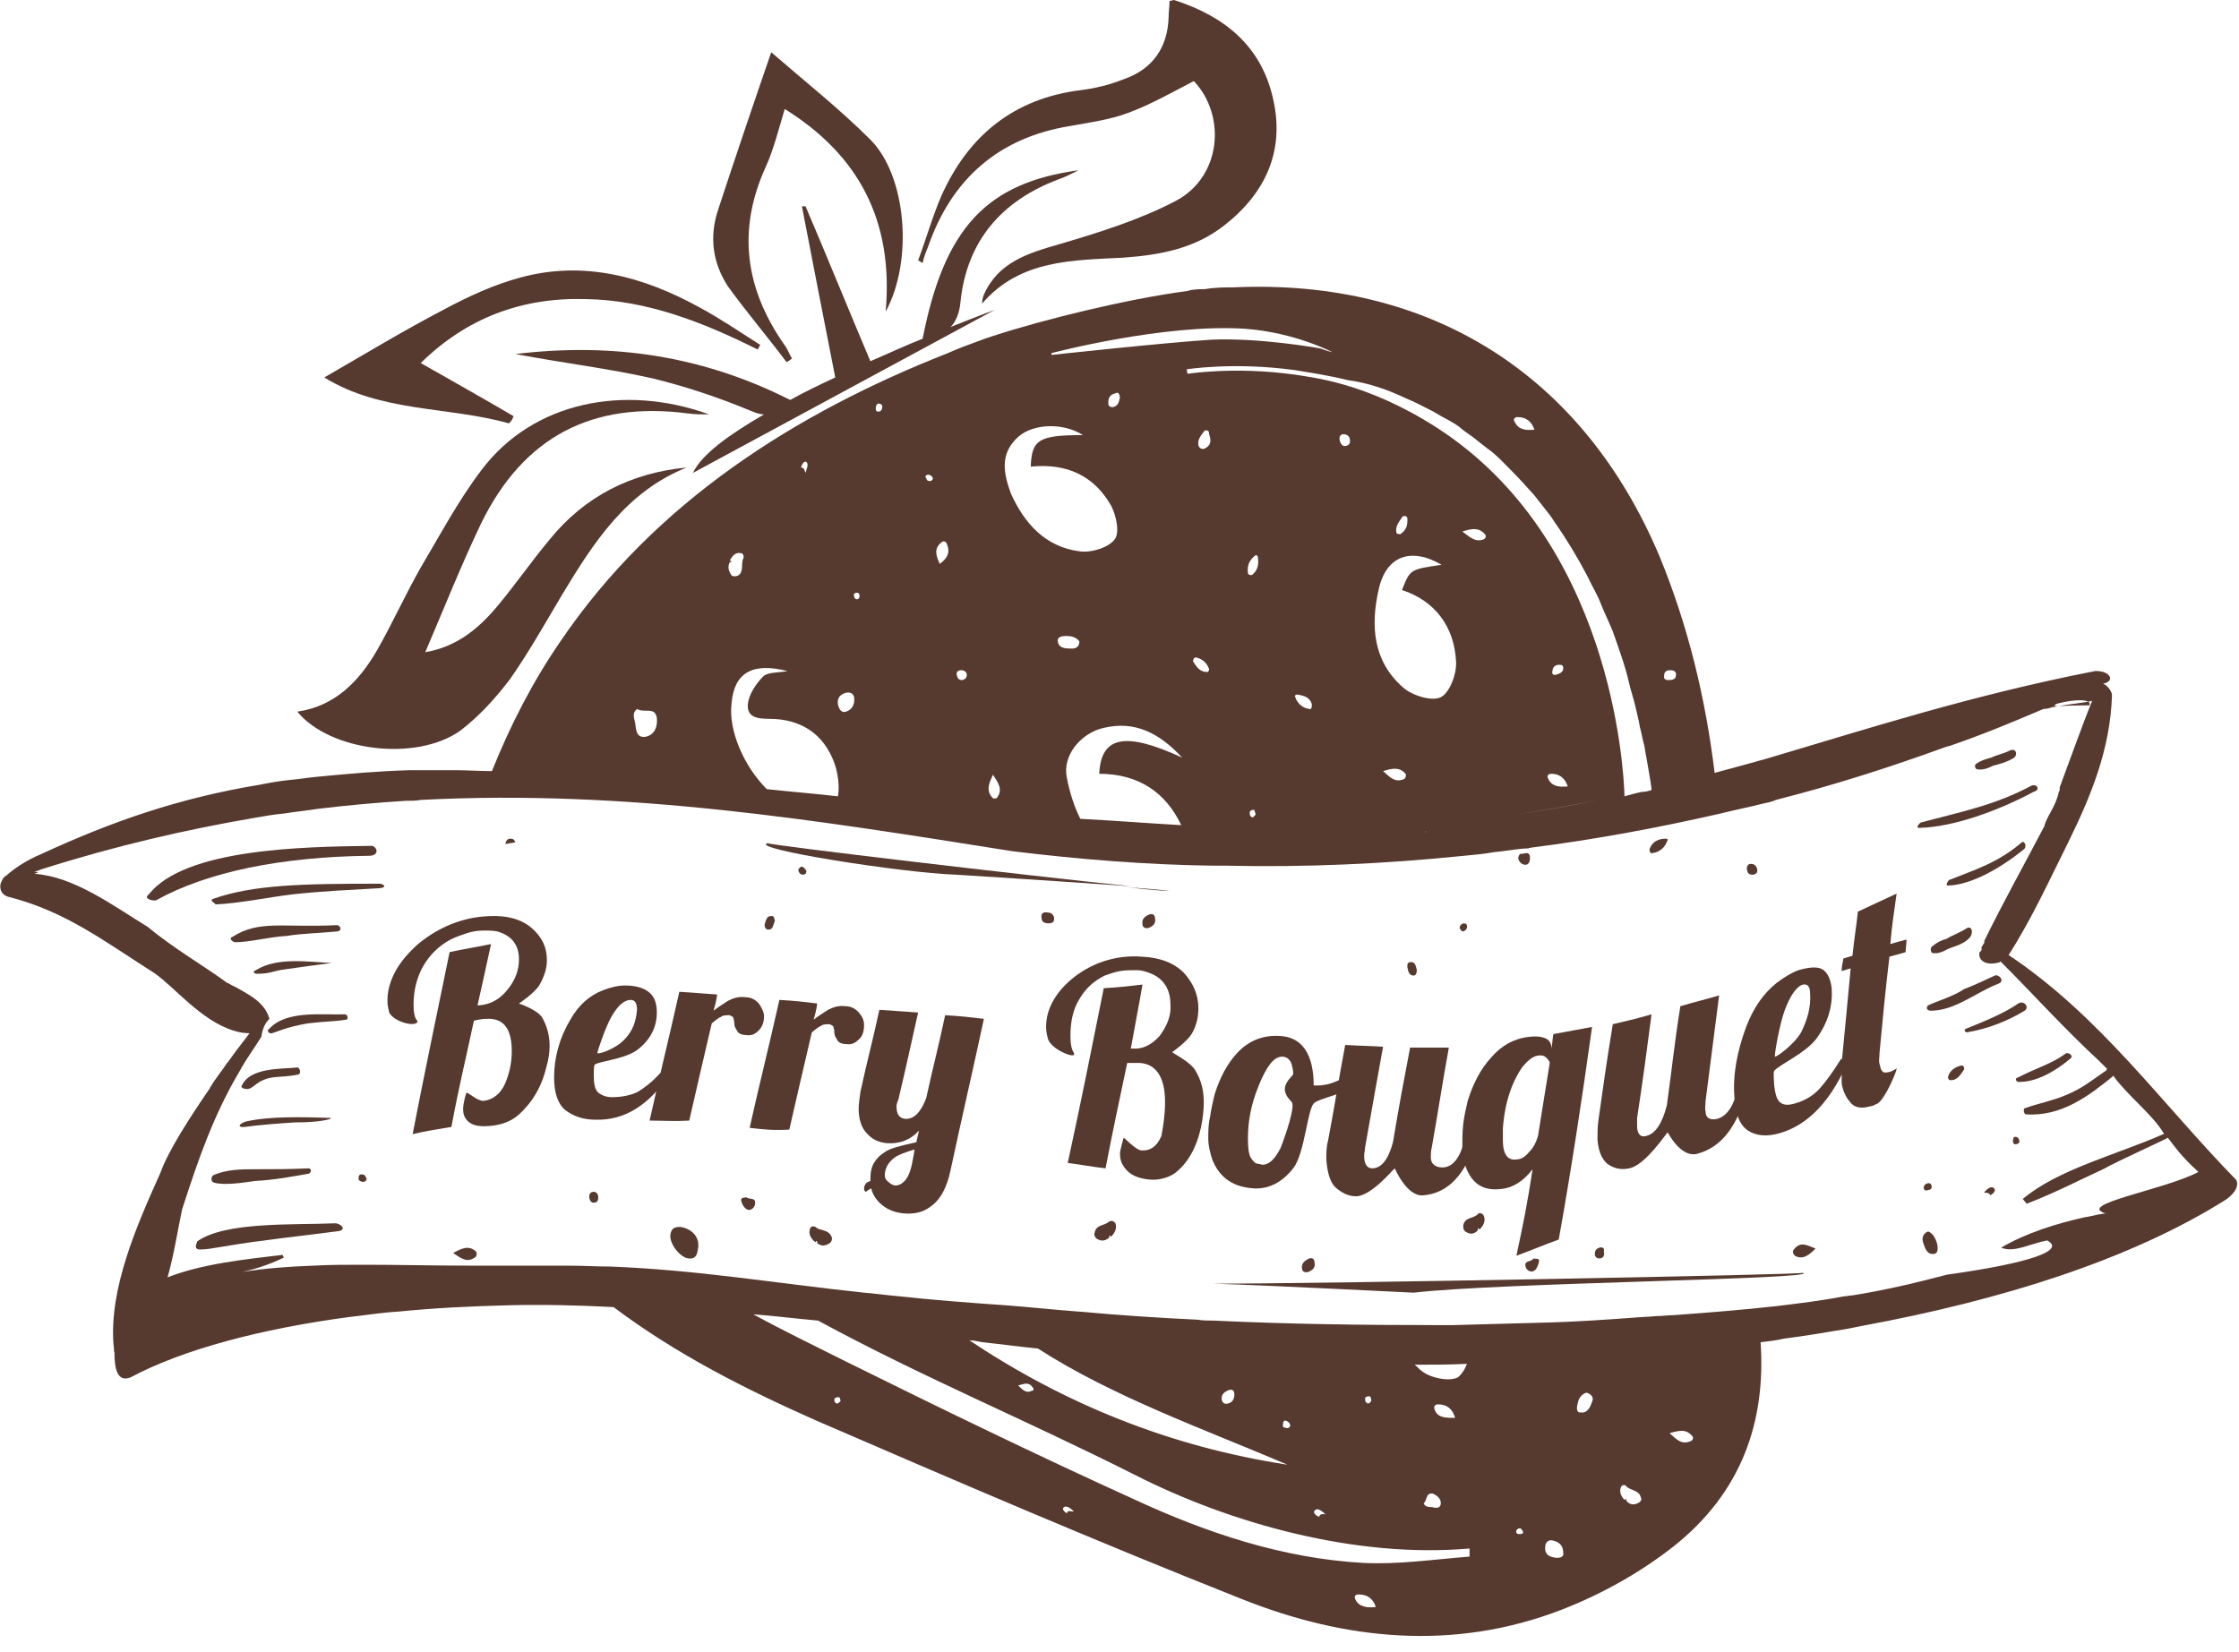 <svg width="84" height="62" viewBox="0 0 84 62" fill="none" xmlns="http://www.w3.org/2000/svg">
<path d="M17.273 27.415C17.982 26.874 18.591 26.198 19.132 25.488C19.841 24.474 20.45 23.392 21.092 22.31C22.275 20.35 23.492 18.457 25.757 17.544C23.661 17.747 21.937 18.626 20.619 20.248C19.943 21.059 19.334 21.938 18.658 22.75C17.948 23.595 17.137 24.271 15.954 24.474C16.664 22.817 17.306 21.195 18.05 19.64C19.639 16.395 22.208 15.042 25.825 15.516C26.061 15.55 26.332 15.55 26.602 15.55C23.425 14.4 20.011 15.076 18.084 17.611C17.205 18.761 16.529 20.045 15.785 21.296C15.21 22.31 14.737 23.358 14.163 24.372C13.486 25.555 12.574 26.502 11.154 26.705C12.371 28.192 15.616 28.598 17.273 27.415Z" fill="#56392F"/>
<path d="M34.817 9.262C35.696 6.727 37.454 5.172 40.124 4.732C40.868 4.597 41.646 4.496 42.355 4.225C43.167 3.921 43.944 3.482 44.789 3.042C46.006 4.327 45.837 6.625 44.113 7.538C42.761 8.248 41.24 8.721 39.753 9.161C38.57 9.499 37.454 9.837 36.913 11.054C36.879 11.155 36.846 11.223 36.846 11.392C38.265 9.735 40.26 9.769 42.153 9.668C43.539 9.566 44.823 9.33 45.939 8.451C47.494 7.234 48.203 5.645 47.764 3.718C47.325 1.724 45.939 0.608 44.046 -3.05176e-05C44.012 -3.05176e-05 43.944 0.034 43.877 0.034C43.877 0.237 43.843 0.439 43.843 0.642C43.809 1.792 43.234 2.603 42.153 2.975C41.646 3.177 41.105 3.313 40.564 3.38C38.062 3.685 36.339 5.07 35.324 7.335C34.986 8.113 34.75 8.958 34.446 9.769C34.513 9.803 34.547 9.837 34.615 9.871C34.648 9.702 34.716 9.499 34.817 9.262Z" fill="#56392F"/>
<path d="M29.509 13.589C29.577 13.555 29.678 13.488 29.712 13.454C29.61 13.285 29.543 13.082 29.408 12.913C27.954 10.817 27.65 8.62 28.732 6.254C29.036 5.578 29.205 4.868 29.441 4.09C32.213 5.814 33.532 8.282 33.227 11.696C34.275 9.769 34.005 6.592 32.653 5.24C31.503 4.09 30.219 3.076 28.934 1.961C28.224 4.023 27.582 5.916 26.94 7.876C26.602 8.89 26.737 9.871 27.312 10.749C28.022 11.73 28.799 12.643 29.509 13.589Z" fill="#56392F"/>
<path d="M19.266 15.617C18.117 14.941 16.968 14.299 15.784 13.623C17.509 11.932 19.57 11.155 21.971 11.223C24.269 11.257 26.399 12.102 28.427 13.116C28.461 13.048 28.495 12.98 28.528 12.947C27.785 12.473 27.041 11.966 26.23 11.527C24.134 10.378 21.903 9.769 19.537 10.411C18.523 10.682 17.576 11.121 16.63 11.628C15.142 12.406 13.689 13.285 12.168 14.164C14.297 15.482 16.799 15.245 19.097 15.887C19.199 15.786 19.233 15.719 19.266 15.617Z" fill="#56392F"/>
<path d="M25.521 46.04C25.284 46.04 25.183 46.108 25.149 46.344C25.115 46.682 25.521 47.19 25.825 47.223C26.13 47.257 26.163 47.054 26.197 46.784C26.231 46.412 25.96 46.108 25.521 46.04Z" fill="#56392F"/>
<path d="M30.592 46.04C30.524 46.006 30.423 46.006 30.389 46.108C30.322 46.311 30.423 46.48 30.592 46.615C30.626 46.547 30.66 46.547 30.66 46.649C30.829 46.784 30.964 46.75 31.133 46.649C31.2 46.581 31.234 46.513 31.2 46.412C31.065 46.108 30.761 46.209 30.592 46.04Z" fill="#56392F"/>
<path d="M17.002 47.02C17.306 47.223 17.509 47.392 17.814 47.189C17.881 47.156 17.915 47.02 17.847 46.953C17.577 46.716 17.306 46.851 17.002 47.02Z" fill="#56392F"/>
<path d="M27.988 44.925C27.92 44.958 27.751 44.925 27.819 45.094C27.853 45.229 27.954 45.364 28.056 45.398C28.191 45.432 28.326 45.297 28.326 45.161C28.36 44.925 28.123 45.026 27.988 44.925Z" fill="#56392F"/>
<path d="M28.834 34.885C29.003 34.885 29.004 34.716 29.071 34.547C29.037 34.479 29.071 34.344 28.902 34.378C28.767 34.378 28.733 34.547 28.699 34.648C28.666 34.75 28.699 34.885 28.834 34.885Z" fill="#56392F"/>
<path d="M19.167 31.471C19.032 31.471 18.998 31.539 18.965 31.64C18.965 31.64 18.965 31.64 18.965 31.674C19.1 31.64 19.201 31.64 19.336 31.606C19.303 31.539 19.269 31.471 19.167 31.471Z" fill="#56392F"/>
<path d="M22.276 44.722C22.174 44.722 22.107 44.789 22.107 44.891C22.107 45.026 22.174 45.161 22.309 45.127C22.411 45.127 22.445 45.026 22.445 44.925C22.445 44.823 22.377 44.722 22.276 44.722Z" fill="#56392F"/>
<path d="M29.95 32.62C29.95 32.722 30.017 32.823 30.119 32.823C30.186 32.823 30.254 32.789 30.254 32.688C30.22 32.62 30.152 32.519 30.051 32.519C30.017 32.553 29.95 32.62 29.95 32.62Z" fill="#56392F"/>
<path d="M13.621 44.08C13.52 44.046 13.452 44.08 13.452 44.215C13.452 44.316 13.52 44.316 13.587 44.35C13.655 44.35 13.723 44.35 13.756 44.249C13.723 44.147 13.689 44.08 13.621 44.08Z" fill="#56392F"/>
<path d="M55.438 45.567C55.269 45.736 54.965 45.668 54.897 45.973C54.897 46.074 54.897 46.142 54.965 46.209C55.133 46.311 55.269 46.344 55.438 46.175C55.438 46.074 55.471 46.074 55.505 46.142C55.641 46.006 55.742 45.837 55.674 45.635C55.607 45.499 55.472 45.499 55.438 45.567Z" fill="#56392F"/>
<path d="M41.611 45.837C41.442 46.006 41.138 45.939 41.07 46.243C41.036 46.344 41.07 46.412 41.138 46.48C41.307 46.581 41.442 46.581 41.611 46.446C41.611 46.344 41.645 46.344 41.679 46.412C41.814 46.277 41.915 46.108 41.848 45.905C41.78 45.803 41.679 45.803 41.611 45.837Z" fill="#56392F"/>
<path d="M72.339 46.209C72.17 46.277 72.103 46.412 72.136 46.581C72.204 46.784 72.272 47.088 72.542 47.054C72.711 47.054 72.711 46.852 72.677 46.682C72.61 46.446 72.508 46.277 72.339 46.209Z" fill="#56392F"/>
<path d="M67.302 46.885C67.234 46.953 67.268 47.054 67.336 47.122C67.64 47.291 67.877 47.088 68.113 46.852C67.775 46.716 67.539 46.581 67.302 46.885Z" fill="#56392F"/>
<path d="M61.996 32.012C62.266 31.978 62.469 31.809 62.571 31.505C62.537 31.471 62.503 31.471 62.503 31.471C62.232 31.471 61.996 31.572 61.894 31.843C61.861 31.944 61.928 32.046 61.996 32.012Z" fill="#56392F"/>
<path d="M57.229 47.494C57.229 47.629 57.398 47.764 57.533 47.697C57.635 47.663 57.702 47.494 57.736 47.358C57.77 47.19 57.635 47.257 57.533 47.223C57.465 47.358 57.195 47.291 57.229 47.494Z" fill="#56392F"/>
<path d="M73.454 40.023C73.285 40.091 73.116 40.226 73.083 40.429C73.083 40.463 73.116 40.53 73.15 40.53C73.421 40.564 73.556 40.327 73.691 40.125C73.691 39.922 73.556 39.989 73.454 40.023Z" fill="#56392F"/>
<path d="M43.131 34.31C42.962 34.378 42.827 34.479 42.861 34.682C42.861 34.818 42.996 34.851 43.097 34.818C43.267 34.75 43.368 34.648 43.334 34.48C43.334 34.344 43.267 34.277 43.131 34.31Z" fill="#56392F"/>
<path d="M49.116 47.223C48.98 47.291 48.812 47.392 48.845 47.595C48.845 47.73 48.98 47.764 49.082 47.73C49.251 47.663 49.352 47.561 49.319 47.392C49.319 47.257 49.251 47.19 49.116 47.223Z" fill="#56392F"/>
<path d="M57.23 32.451C57.331 32.451 57.399 32.35 57.399 32.215C57.399 32.113 57.399 32.046 57.297 32.012C57.196 32.012 57.128 32.046 57.027 32.046C56.993 32.079 56.959 32.147 56.959 32.215C56.993 32.35 57.094 32.451 57.23 32.451Z" fill="#56392F"/>
<path d="M53.039 36.609C53.14 36.609 53.174 36.44 53.14 36.339C53.106 36.203 53.072 36.102 52.937 36.102C52.768 36.102 52.802 36.237 52.802 36.305C52.836 36.474 52.87 36.609 53.039 36.609Z" fill="#56392F"/>
<path d="M39.076 34.446C39.076 34.615 39.211 34.648 39.347 34.648C39.448 34.648 39.549 34.615 39.549 34.479C39.549 34.344 39.448 34.243 39.313 34.243C39.144 34.209 39.042 34.277 39.076 34.446Z" fill="#56392F"/>
<path d="M65.781 32.823C65.916 32.789 65.95 32.722 65.916 32.586C65.883 32.485 65.815 32.417 65.68 32.417C65.578 32.417 65.511 32.519 65.545 32.654C65.578 32.823 65.68 32.823 65.781 32.823Z" fill="#56392F"/>
<path d="M60.001 46.818C59.9 46.852 59.832 46.919 59.832 47.054C59.832 47.156 59.9 47.223 60.001 47.223C60.17 47.223 60.204 47.088 60.17 46.953C60.204 46.852 60.136 46.784 60.001 46.818Z" fill="#56392F"/>
<path d="M54.897 34.953C54.998 34.919 55.066 34.817 55.032 34.716C55.032 34.682 54.964 34.648 54.93 34.648C54.829 34.648 54.761 34.75 54.761 34.817C54.795 34.919 54.863 34.953 54.897 34.953Z" fill="#56392F"/>
<path d="M72.271 44.418C72.203 44.451 72.169 44.519 72.169 44.587C72.203 44.688 72.271 44.688 72.338 44.654C72.406 44.654 72.474 44.62 72.474 44.519C72.44 44.384 72.372 44.384 72.271 44.418Z" fill="#56392F"/>
<path d="M74.433 44.756C74.535 44.756 74.636 44.756 74.67 44.857C74.772 44.789 74.907 44.688 74.805 44.587C74.704 44.485 74.535 44.62 74.433 44.756Z" fill="#56392F"/>
<path d="M75.618 42.66C75.516 42.66 75.55 42.727 75.516 42.795C75.516 42.896 75.55 42.964 75.651 42.93C75.719 42.93 75.787 42.863 75.753 42.795C75.753 42.727 75.685 42.66 75.618 42.66Z" fill="#56392F"/>
<path d="M82.852 44.08C82.886 44.08 82.919 44.08 82.919 44.08C82.919 44.08 82.919 44.08 82.852 44.08ZM78.998 45.533C78.93 45.533 78.829 45.567 78.762 45.567C78.593 45.601 78.457 45.635 78.288 45.668H78.254C77.173 45.905 75.99 46.277 75.077 46.818C75.55 47.02 76.125 46.682 76.801 46.547C77.511 46.919 76.192 47.392 73.049 47.832C71.764 48.17 70.581 48.44 69.499 48.609C69.398 48.609 69.297 48.643 69.195 48.643C68.316 48.812 67.471 48.913 66.626 49.015C65.409 49.15 64.159 49.252 62.773 49.353C62.57 49.353 62.367 49.387 62.13 49.387C61.826 49.42 61.522 49.42 61.184 49.454C60.237 49.522 59.257 49.59 58.243 49.623C57.06 49.657 55.809 49.691 54.525 49.725C54.288 49.725 54.085 49.725 53.848 49.725C51.178 49.725 48.372 49.691 45.533 49.556C45.33 49.556 45.127 49.556 44.924 49.522C43.471 49.454 41.95 49.353 40.496 49.218H40.462C39.55 49.15 38.637 49.049 37.724 48.981C36.271 48.88 34.952 48.778 33.735 48.643C33.296 48.609 32.857 48.542 32.417 48.508C28.935 48.136 26.231 47.663 22.918 47.528C22.378 47.528 21.87 47.494 21.296 47.494C21.059 47.494 20.823 47.494 20.586 47.494C19.572 47.494 18.591 47.494 17.611 47.494C16.259 47.494 14.941 47.46 13.69 47.46C13.014 47.46 12.372 47.46 11.763 47.494C10.817 47.528 9.938 47.595 9.093 47.73C9.701 47.595 10.242 47.392 10.648 47.19C10.648 47.156 10.58 47.122 10.614 47.088C9.194 47.257 7.572 47.426 6.287 47.933C6.524 47.088 6.659 46.209 6.828 45.398C7.436 43.505 8.011 41.849 8.991 40.192C9.228 39.753 9.532 39.347 9.803 38.908C9.836 38.739 9.87 38.468 10.107 38.232C9.938 37.623 9.397 37.353 8.789 37.015C8.687 36.981 8.62 36.913 8.518 36.879C7.639 36.237 6.524 35.595 5.543 34.784C4.225 33.972 2.772 32.891 1.284 32.789C1.419 32.755 1.453 32.722 1.386 32.722C1.386 32.722 1.318 32.722 1.284 32.722C1.386 32.688 1.453 32.654 1.555 32.62C4.326 31.741 6.963 31.133 9.532 30.693C9.904 30.626 10.31 30.558 10.681 30.524C11.087 30.457 11.493 30.423 11.898 30.355C13.014 30.22 14.13 30.119 15.211 30.051C15.414 30.051 15.617 30.051 15.786 30.017C23.594 29.612 30.727 30.795 37.995 31.944C40.496 32.248 42.998 32.451 45.499 32.485C45.668 32.485 45.837 32.485 46.006 32.485C48.981 32.553 51.956 32.417 54.93 32.113C55.302 32.079 55.674 32.045 56.046 31.978C56.417 31.944 56.789 31.877 57.161 31.843C57.263 31.843 57.33 31.843 57.432 31.809C59.832 31.505 62.198 31.065 64.564 30.524C65.105 30.389 65.612 30.288 66.153 30.153C66.322 30.119 66.491 30.085 66.626 30.017C68.756 29.477 70.885 28.8 73.015 28.023C73.049 28.023 73.116 27.989 73.15 27.989C74.333 27.584 75.483 27.11 76.666 26.603C76.801 26.603 76.902 26.569 77.004 26.536C77.747 26.4 78.254 26.367 78.491 26.299C78.119 27.212 77.578 28.733 77.274 29.544C77.274 29.578 77.274 29.578 77.274 29.612C77.274 29.645 77.274 29.679 77.24 29.713C77.139 30.254 76.767 30.66 76.7 30.998C75.922 32.485 75.145 33.871 74.435 35.325C74.469 35.358 74.469 35.325 74.333 35.561C74.367 35.629 74.333 35.696 74.266 35.73C74.198 36.034 74.502 36.271 75.043 36.102C75.043 36.102 75.043 36.102 75.043 36.068C76.26 37.285 77.477 38.637 78.762 39.82L78.795 39.854C78.897 39.956 78.964 40.023 79.066 40.125C79.032 40.125 78.998 40.125 79.032 40.158C78.491 40.53 78.085 40.868 77.477 41.105C77.004 41.308 76.463 41.409 75.99 41.578C75.888 41.578 75.922 41.781 75.99 41.815C77.342 41.916 78.39 41.105 79.302 40.361C79.302 40.361 79.302 40.361 79.302 40.395C79.877 41.172 80.756 41.815 81.195 42.558C81.195 42.558 81.195 42.558 81.162 42.558C79.404 43.336 77.207 43.877 75.888 44.992C75.956 45.06 76.057 45.229 76.057 45.161C77.038 44.789 78.085 44.249 78.897 43.877C79.505 43.539 81.026 42.863 81.331 42.694C81.567 42.998 81.838 43.404 82.48 43.978C81.195 44.654 77.849 45.195 78.998 45.533ZM63.415 54.085C63.077 54.221 62.908 54.018 62.637 53.781C63.009 53.68 63.246 53.612 63.482 53.883C63.55 53.95 63.516 54.052 63.415 54.085ZM61.488 56.384C61.319 56.485 61.15 56.485 61.015 56.316C61.015 56.215 61.015 56.249 60.947 56.283C60.812 56.147 60.744 55.978 60.812 55.809C60.846 55.708 60.981 55.708 61.015 55.776C61.184 55.945 61.488 55.911 61.556 56.181C61.589 56.249 61.589 56.316 61.488 56.384ZM59.73 52.598C59.663 52.801 59.561 53.038 59.291 53.004C59.122 53.004 59.156 52.801 59.189 52.666C59.223 52.463 59.358 52.294 59.527 52.26C59.73 52.328 59.798 52.463 59.73 52.598ZM58.31 58.446C58.074 58.412 57.939 58.277 57.972 58.04C57.972 57.871 58.108 57.77 58.243 57.804C58.547 57.871 58.648 58.04 58.648 58.277C58.682 58.446 58.48 58.48 58.31 58.446ZM57.127 57.533C57.127 57.567 57.026 57.567 56.992 57.567C56.925 57.567 56.857 57.533 56.891 57.432C56.925 57.364 56.992 57.331 57.06 57.364C57.127 57.432 57.161 57.499 57.127 57.533ZM55.065 50.874C55.065 50.874 55.099 50.908 55.099 50.942C55.099 50.874 55.065 50.874 55.065 50.874ZM53.341 51.449C53.24 51.381 53.172 51.28 53.071 51.212C53.713 51.212 54.389 51.212 55.032 51.178C54.964 51.381 54.829 51.584 54.694 51.685C54.389 51.854 53.679 51.719 53.341 51.449ZM54.051 56.452C54.017 56.621 53.849 56.587 53.713 56.553C53.612 56.553 53.477 56.553 53.409 56.418C53.544 56.316 53.477 56.012 53.747 56.046C53.916 56.114 54.085 56.249 54.051 56.452ZM53.815 52.868C53.781 52.767 53.848 52.699 53.95 52.699C54.288 52.699 54.491 52.868 54.592 53.206C54.22 53.206 53.916 53.206 53.815 52.868ZM51.212 52.497C51.212 52.429 51.279 52.395 51.347 52.395C51.448 52.395 51.415 52.463 51.448 52.53C51.448 52.598 51.381 52.666 51.313 52.666C51.246 52.632 51.212 52.598 51.212 52.497ZM49.353 56.654C49.454 56.587 49.623 56.722 49.724 56.823C49.623 56.823 49.522 56.79 49.488 56.925C49.353 56.857 49.217 56.756 49.353 56.654ZM38.705 52.192C38.502 52.294 38.367 52.159 38.197 51.99C38.434 51.922 38.603 51.854 38.738 52.057C38.806 52.125 38.772 52.192 38.705 52.192ZM48.305 53.342C48.372 53.376 48.406 53.443 48.406 53.511C48.372 53.578 48.305 53.612 48.237 53.578C48.169 53.578 48.102 53.544 48.136 53.443C48.136 53.308 48.203 53.274 48.305 53.342ZM45.837 52.53C45.803 52.328 45.938 52.226 46.108 52.159C46.243 52.125 46.31 52.192 46.31 52.328C46.31 52.53 46.209 52.632 46.074 52.666C45.972 52.699 45.871 52.666 45.837 52.53ZM48.305 54.964C43.877 54.288 39.921 52.666 36.372 50.299C36.541 50.299 36.676 50.333 36.845 50.367C37.521 50.435 38.231 50.536 38.941 50.604C41.713 52.395 45.127 53.612 48.305 54.964ZM55.133 58.412C53.815 58.514 52.462 58.716 51.144 58.649C48.136 58.48 45.296 57.533 42.592 56.283C38.941 54.626 35.324 52.868 31.707 51.077C30.558 50.502 29.375 49.928 28.259 49.319C29.138 49.387 29.916 49.488 30.693 49.556C34.614 51.685 38.4 53.24 42.558 55.336C46.209 57.195 50.907 58.48 55.133 58.108C55.133 58.209 55.133 58.311 55.133 58.412ZM50.84 60.001C50.806 59.9 50.84 59.832 50.975 59.832C51.313 59.832 51.516 60.001 51.617 60.305C51.279 60.339 50.975 60.305 50.84 60.001ZM40.023 56.79C39.922 56.722 39.82 56.621 39.921 56.553C40.023 56.485 40.192 56.621 40.293 56.722C40.158 56.722 40.057 56.654 40.023 56.79ZM31.403 52.666C31.335 52.666 31.302 52.598 31.302 52.53C31.302 52.463 31.369 52.429 31.437 52.429C31.538 52.429 31.504 52.497 31.538 52.564C31.504 52.598 31.471 52.666 31.403 52.666ZM23.899 26.603C24.169 26.772 24.575 26.502 24.642 26.941C24.676 27.245 24.575 27.584 24.203 27.651C23.865 27.685 23.865 27.381 23.831 27.144C23.797 26.941 23.696 26.772 23.899 26.603ZM27.38 21.093C27.482 21.093 27.448 21.059 27.38 21.026C27.482 20.857 27.583 20.721 27.786 20.755C27.887 20.755 27.921 20.89 27.887 20.958C27.786 21.161 27.921 21.465 27.685 21.6C27.617 21.634 27.516 21.634 27.448 21.6C27.347 21.431 27.279 21.296 27.38 21.093ZM29.544 25.183C29.172 25.251 28.8 25.217 28.631 25.386C28.361 25.657 28.09 26.062 28.056 26.434C28.023 26.907 28.395 26.975 28.868 26.975C30.017 26.975 30.896 27.516 31.302 28.631C31.437 29.003 31.504 29.51 31.437 29.882C30.558 29.781 29.679 29.713 28.766 29.612C27.921 28.767 27.313 27.415 27.448 26.367C27.549 25.251 28.226 24.845 29.544 25.183ZM30.254 17.341C30.355 17.409 30.254 17.611 30.22 17.747C30.186 17.679 30.186 17.544 30.051 17.544C30.085 17.409 30.186 17.273 30.254 17.341ZM31.741 25.995C31.91 25.961 32.011 26.029 32.045 26.164C32.079 26.468 31.944 26.637 31.741 26.705C31.572 26.772 31.471 26.603 31.437 26.434C31.403 26.198 31.504 26.062 31.741 25.995ZM32.147 22.243C32.214 22.243 32.248 22.276 32.248 22.378C32.248 22.445 32.181 22.513 32.113 22.479C32.079 22.479 32.045 22.412 32.045 22.378C32.011 22.31 32.045 22.243 32.147 22.243ZM32.958 15.144C33.059 15.144 33.127 15.211 33.093 15.313C33.093 15.38 33.026 15.448 32.958 15.448C32.856 15.448 32.856 15.38 32.856 15.313C32.856 15.245 32.89 15.144 32.958 15.144ZM34.817 17.814C34.885 17.814 34.952 17.848 34.986 17.916C35.02 18.017 34.952 18.017 34.919 18.051C34.817 18.051 34.783 18.051 34.749 17.95C34.682 17.882 34.749 17.814 34.817 17.814ZM35.324 20.35C35.392 20.282 35.493 20.316 35.527 20.417C35.662 20.755 35.527 20.958 35.257 21.161C35.121 20.857 35.02 20.586 35.324 20.35ZM36.068 25.15C36.169 25.15 36.271 25.217 36.271 25.319C36.271 25.454 36.203 25.488 36.102 25.521C35.966 25.521 35.933 25.454 35.899 25.352C35.865 25.217 35.933 25.15 36.068 25.15ZM37.251 29.071C37.454 29.375 37.623 29.612 37.42 29.916C37.386 29.983 37.251 29.983 37.217 29.916C36.981 29.645 37.116 29.375 37.251 29.071ZM38.197 16.395C38.772 15.887 39.888 15.854 40.631 16.327C38.975 16.327 38.705 16.496 38.671 17.51C40.023 17.375 41.037 17.848 41.679 18.964C41.882 19.335 42.017 20.012 41.814 20.248C41.578 20.552 40.935 20.755 40.496 20.688C39.212 20.519 38.434 19.64 37.927 18.524C37.657 17.78 37.488 17.037 38.197 16.395ZM42.017 14.907C41.983 15.076 41.95 15.245 41.747 15.279C41.612 15.279 41.578 15.211 41.578 15.11C41.578 14.941 41.645 14.806 41.814 14.772C41.95 14.704 41.983 14.738 42.017 14.907ZM39.685 24.068C39.651 23.899 39.854 23.865 39.989 23.865C40.192 23.865 40.361 23.899 40.496 24.068C40.496 24.271 40.361 24.338 40.226 24.338C39.989 24.338 39.719 24.338 39.685 24.068ZM44.316 30.964C43.099 30.896 41.848 30.795 40.53 30.727C40.293 30.254 40.124 29.713 40.023 29.172C39.854 28.361 40.53 27.516 41.409 27.313C42.558 27.043 43.471 27.482 44.35 28.429C42.22 27.448 41.307 27.617 41.24 29.037C42.727 29.037 43.741 29.747 44.316 30.964ZM46.716 12.338C48.575 12.473 49.995 13.217 49.995 13.217C49.995 13.217 49.826 13.183 49.555 13.082C49.42 13.048 47.257 12.676 45.499 12.744C43.809 12.845 39.448 13.319 39.448 13.319V13.251C39.448 13.251 43.674 12.135 46.716 12.338ZM45.364 25.116C45.364 25.15 45.33 25.217 45.296 25.217C44.992 25.217 44.891 25.014 44.755 24.812C44.789 24.609 44.891 24.676 44.992 24.71C45.161 24.778 45.296 24.913 45.364 25.116ZM45.195 16.834C45.093 16.868 44.992 16.834 44.958 16.699C44.924 16.496 45.06 16.327 45.195 16.158C45.33 16.124 45.364 16.192 45.364 16.293C45.431 16.496 45.465 16.699 45.195 16.834ZM47.088 30.592C47.054 30.626 46.986 30.727 46.919 30.626C46.885 30.592 46.885 30.524 46.885 30.491C46.885 30.423 46.953 30.389 47.054 30.389C47.088 30.491 47.122 30.558 47.088 30.592ZM46.986 21.567C46.919 21.6 46.817 21.567 46.817 21.499C46.783 21.195 46.885 20.992 47.122 20.823C47.155 20.857 47.189 20.857 47.189 20.89C47.223 21.127 47.223 21.364 46.986 21.567ZM47.662 31.471C47.73 31.471 47.798 31.471 47.865 31.471C47.865 31.471 47.899 31.437 47.933 31.437C47.899 31.437 47.899 31.437 47.865 31.471C47.798 31.471 47.73 31.471 47.662 31.471ZM60.001 30.017C58.987 30.22 57.939 30.423 56.823 30.558C57.905 30.423 58.953 30.22 60.001 30.017ZM58.243 25.183C58.243 25.048 58.344 24.947 58.48 24.947C58.581 24.947 58.648 24.947 58.648 25.082C58.648 25.217 58.513 25.285 58.378 25.319C58.277 25.352 58.209 25.285 58.243 25.183ZM58.818 29.51C58.48 29.544 58.209 29.51 58.074 29.206C58.04 29.105 58.074 29.037 58.209 29.037C58.513 29.037 58.716 29.206 58.818 29.51ZM54.862 19.944C55.201 19.843 55.471 19.775 55.708 20.045C55.775 20.113 55.741 20.214 55.64 20.248C55.336 20.35 55.133 20.147 54.862 19.944ZM52.665 29.24C52.327 29.375 52.158 29.172 51.888 28.936C52.226 28.834 52.496 28.767 52.733 29.037C52.767 29.105 52.733 29.206 52.665 29.24ZM52.632 19.369C52.834 19.335 52.8 19.471 52.8 19.572C52.8 19.775 52.699 19.944 52.53 20.045C52.53 20.045 52.429 20.045 52.395 20.012C52.327 19.741 52.496 19.572 52.632 19.369ZM54.085 21.195C52.902 21.364 52.902 21.364 52.598 22.141C53.848 22.547 54.558 23.527 54.626 24.812C54.66 25.285 54.389 25.995 54.051 26.164C53.713 26.333 52.969 26.096 52.632 25.792C51.516 24.812 51.415 23.493 51.719 22.141C51.989 20.857 52.936 20.519 54.085 21.195ZM50.367 16.293C50.502 16.293 50.603 16.327 50.637 16.462C50.671 16.597 50.637 16.699 50.502 16.733C50.367 16.766 50.299 16.665 50.265 16.53C50.231 16.428 50.265 16.327 50.367 16.293ZM49.116 26.603C48.846 26.569 48.643 26.367 48.575 26.096C48.609 26.096 48.643 26.062 48.643 26.062C48.913 26.096 49.15 26.164 49.217 26.434C49.217 26.569 49.184 26.637 49.116 26.603ZM53.51 31.234C53.51 31.234 53.477 31.201 53.443 31.201C53.477 31.201 53.51 31.201 53.51 31.234V31.268C53.544 31.268 53.544 31.234 53.51 31.234ZM52.733 14.941C53.071 15.076 53.443 15.279 53.781 15.448C53.95 15.55 54.119 15.651 54.322 15.752C54.491 15.854 54.694 15.955 54.829 16.09C54.998 16.226 55.167 16.327 55.336 16.462C55.505 16.597 55.674 16.733 55.809 16.834C56.147 17.071 56.417 17.375 56.722 17.679C57.026 17.983 57.296 18.288 57.567 18.592L57.939 19.065C58.074 19.234 58.209 19.403 58.31 19.572C58.784 20.248 59.189 20.924 59.561 21.634C59.73 22.006 59.933 22.31 60.068 22.682C60.203 23.02 60.373 23.358 60.508 23.696C60.744 24.372 60.981 25.014 61.116 25.623C61.184 25.927 61.285 26.198 61.353 26.502C61.42 26.806 61.488 27.043 61.522 27.279C61.589 27.516 61.623 27.753 61.691 27.989C61.725 28.192 61.758 28.395 61.792 28.564C61.894 29.139 61.961 29.544 61.961 29.645C61.86 29.679 61.758 29.713 61.623 29.713C61.42 29.747 61.184 29.814 60.947 29.882C60.913 28.699 60.406 20.248 53.916 16.056C51.246 14.333 49.184 14.164 48.609 14.062C47.392 13.893 46.378 13.893 45.668 13.927C44.958 13.961 44.553 14.028 44.553 14.028L44.519 13.859C44.519 13.859 44.924 13.792 45.634 13.758C46.344 13.724 47.392 13.724 48.609 13.893C49.217 13.995 49.893 14.096 50.569 14.265C51.313 14.366 52.023 14.603 52.733 14.941ZM56.925 15.651C57.263 15.651 57.465 15.82 57.567 16.124C57.229 16.158 56.958 16.124 56.823 15.82C56.755 15.752 56.823 15.651 56.925 15.651ZM62.671 25.15C62.806 25.15 62.908 25.217 62.874 25.352C62.874 25.488 62.739 25.521 62.603 25.521C62.502 25.521 62.401 25.488 62.434 25.352C62.434 25.217 62.502 25.15 62.671 25.15ZM77.342 26.367C77.747 26.265 78.491 26.198 78.39 26.468C78.187 26.468 77.781 26.468 77.139 26.502C77.004 26.468 77.139 26.4 77.342 26.367ZM79.201 40.53C79.235 40.53 79.235 40.53 79.201 40.53C79.235 40.53 79.235 40.53 79.201 40.53ZM83.9 44.282C81.094 41.409 78.795 38.13 75.347 35.831C75.381 35.831 75.381 35.798 75.381 35.798C76.226 34.479 76.902 32.992 77.578 31.64C78.424 29.916 79.167 28.158 79.235 26.096C79.235 25.927 79.032 25.691 78.897 25.657C79.404 25.555 79.133 25.15 78.593 25.183C73.928 26.096 70.074 27.347 66.187 28.496C66.052 28.53 65.916 28.564 65.815 28.598C65.308 28.733 64.835 28.868 64.328 29.003C63.989 26.231 63.347 23.527 62.266 20.89C59.392 14.062 53.679 10.445 46.276 10.783C45.972 10.783 45.6 10.783 45.195 10.851C45.026 10.851 44.755 10.851 44.553 10.918C42.254 11.223 39.11 12 37.251 12.609C37.048 12.676 36.845 12.744 36.676 12.811C36.304 12.947 35.933 13.082 35.561 13.251C29.882 15.482 24.575 18.828 21.025 24.068C19.977 25.589 19.132 27.245 18.456 28.936C17.983 28.936 17.51 28.902 17.104 28.902C16.665 28.902 16.259 28.902 15.854 28.902C15.684 28.902 15.549 28.902 15.38 28.902C14.163 28.936 13.082 29.037 12 29.139C11.594 29.172 11.222 29.24 10.817 29.274C10.479 29.308 10.107 29.375 9.769 29.443C6.693 29.95 4.191 30.829 1.555 32.045C0.912 32.316 0.507 32.62 0.236 32.857C0.169 32.891 0.101 32.958 0.067 33.06C0.067 33.093 0.033 33.093 0.033 33.127C-0.034 33.33 0.033 33.6 0.371 33.668C2.467 34.209 3.921 35.325 5.78 36.508C6.524 37.015 7.538 38.299 8.755 38.671C8.958 38.739 9.16 38.772 9.363 38.772C9.363 38.772 9.127 39.077 8.822 39.482C8.721 39.617 8.653 39.719 8.552 39.854C8.552 39.854 8.552 39.854 8.518 39.888C8.349 40.158 8.112 40.429 7.91 40.767C7.91 40.767 7.876 40.801 7.876 40.834C7.132 41.916 6.321 43.167 6.017 44.012C5.138 45.972 4.09 48.339 4.259 50.468C4.293 50.637 4.259 50.705 4.293 50.739C4.293 51.347 4.394 51.888 4.901 51.685C6.862 50.637 9.803 49.86 13.115 49.42C13.724 49.353 14.332 49.252 14.941 49.218C16.293 49.083 17.679 49.015 19.065 48.981C20.383 48.947 21.735 48.981 23.02 49.049C25.352 50.806 27.955 52.125 30.625 53.308C35.933 55.606 41.206 57.871 46.581 60.001C50.468 61.556 54.558 61.962 58.581 60.407C60.068 59.832 61.522 59.021 62.773 58.04C65.342 56.012 66.254 53.342 66.052 50.367C66.356 50.333 66.66 50.299 66.93 50.232C67.742 50.13 68.519 49.995 69.33 49.86C69.499 49.826 69.668 49.792 69.837 49.758C75.145 48.778 79.945 47.257 83.494 45.026C83.697 44.891 84.035 44.587 83.9 44.282Z" fill="#56392F"/>
<path d="M13.927 31.741C11.358 31.775 6.93 31.843 5.578 33.567C5.341 33.736 5.814 33.837 5.882 33.77C7.775 32.722 10.547 32.147 13.893 32.113C14.265 32.079 14.13 31.741 13.927 31.741Z" fill="#56392F"/>
<path d="M14.232 33.33C14.569 33.296 14.367 33.161 14.232 33.161C11.358 33.161 9.499 33.195 7.978 33.736C7.843 33.803 8.113 33.905 8.079 33.939C8.924 33.905 10.107 33.668 10.919 33.567C12.136 33.432 13.116 33.398 14.232 33.33Z" fill="#56392F"/>
<path d="M35.865 32.823C35.932 32.823 40.124 33.093 42.49 33.263C38.535 32.857 28.8 31.708 28.8 31.64C28.056 31.843 33.837 32.755 35.865 32.823Z" fill="#56392F"/>
<path d="M43.843 33.431C43.945 33.431 43.303 33.364 42.322 33.296C43.167 33.398 43.708 33.431 43.843 33.431Z" fill="#56392F"/>
<path d="M67.641 47.764C67.641 47.832 49.894 48.17 45.534 48.17C47.697 48.237 52.971 48.508 53.038 48.508C56.148 48.136 68.351 48.001 67.641 47.764Z" fill="#56392F"/>
<path d="M12.643 34.953C12.879 34.919 12.744 34.716 12.643 34.716C10.581 34.818 9.735 34.513 8.721 35.156C8.552 35.223 8.755 35.358 8.823 35.358C9.364 35.358 10.107 35.156 10.749 35.122C11.392 35.02 11.966 35.02 12.643 34.953Z" fill="#56392F"/>
<path d="M12.44 36.136C12.474 36.102 12.44 36.102 12.44 36.136C11.595 36.102 10.412 35.899 9.6 36.406C9.431 36.474 9.567 36.541 9.634 36.541C10.175 36.541 10.175 36.44 10.716 36.372C11.155 36.305 11.933 36.203 12.44 36.136Z" fill="#56392F"/>
<path d="M12.945 38.063C12.134 38.096 10.748 37.894 10.106 38.603C9.971 38.671 10.106 38.806 10.207 38.772C10.343 38.739 10.748 38.536 11.56 38.401C12.101 38.333 12.574 38.333 12.979 38.265C13.081 38.265 13.047 38.063 12.945 38.063Z" fill="#56392F"/>
<path d="M9.296 40.868C9.465 40.834 9.566 40.699 9.735 40.598C9.938 40.496 10.006 40.463 10.242 40.429C10.513 40.395 10.851 40.395 11.155 40.327C11.324 40.327 11.257 40.057 11.155 40.057C10.648 40.125 9.364 40.023 9.059 40.767C9.059 40.868 9.296 40.868 9.296 40.868Z" fill="#56392F"/>
<path d="M9.195 42.288C9.634 42.22 10.513 42.153 11.054 42.119C11.595 42.119 12.068 42.085 12.406 41.984C12.406 41.984 12.372 41.95 12.406 41.95C11.358 41.916 10.107 41.882 9.228 42.085C8.992 42.153 8.857 42.322 9.195 42.288Z" fill="#56392F"/>
<path d="M8.046 44.384C8.451 44.485 9.094 44.384 9.567 44.316C10.277 44.282 10.987 44.147 11.561 44.046C11.663 44.046 11.73 43.843 11.561 43.843C10.885 43.877 10.142 43.877 9.533 43.877C9.06 43.877 8.485 43.877 7.978 44.113C7.911 44.215 7.911 44.35 8.046 44.384Z" fill="#56392F"/>
<path d="M12.575 45.905C10.986 45.973 8.451 45.837 7.403 46.581C7.369 46.682 7.234 46.919 7.572 46.885C7.91 46.885 8.552 46.716 9.938 46.547C10.648 46.446 11.594 46.344 12.608 46.209C13.082 46.175 12.777 45.905 12.575 45.905Z" fill="#56392F"/>
<path d="M75.786 40.598C76.462 40.598 77.206 40.125 77.679 39.719C77.814 39.617 77.577 39.449 77.476 39.55C76.969 39.922 76.36 40.091 75.718 40.429C75.549 40.463 75.65 40.632 75.786 40.598Z" fill="#56392F"/>
<path d="M73.115 35.595C73.385 35.493 73.656 35.426 73.859 35.223C74.061 35.054 73.994 34.682 73.757 34.851C73.487 35.02 73.25 35.088 73.047 35.223C72.811 35.291 72.676 35.358 72.473 35.527C72.405 35.595 72.439 35.764 72.507 35.764C72.743 35.798 72.912 35.696 73.115 35.595Z" fill="#56392F"/>
<path d="M74.165 28.868C74.402 28.902 74.571 28.834 74.774 28.733C75.044 28.665 75.281 28.598 75.517 28.462C75.72 28.361 75.653 28.057 75.416 28.158C75.146 28.293 74.909 28.327 74.706 28.429C74.469 28.496 74.334 28.53 74.132 28.665C74.064 28.733 74.098 28.834 74.165 28.868Z" fill="#56392F"/>
<path d="M75.719 37.657C75.179 38.029 74.435 38.333 73.759 38.603C73.657 38.637 73.725 38.739 73.793 38.739C74.604 38.603 75.348 38.299 75.956 37.927C76.159 37.792 75.922 37.522 75.719 37.657Z" fill="#56392F"/>
<path d="M72.337 37.725C72.236 37.826 72.304 37.927 72.439 37.927C73.352 37.927 74.163 37.218 74.974 36.913C75.245 36.812 74.974 36.541 74.839 36.609C74.467 36.778 74.129 36.947 73.689 37.116C73.284 37.386 72.709 37.556 72.337 37.725Z" fill="#56392F"/>
<path d="M75.855 31.606C74.943 32.384 74.131 32.62 73.117 33.026C73.083 33.06 72.948 33.263 73.117 33.229C73.962 33.195 75.044 32.586 75.923 31.877C76.058 31.775 75.957 31.538 75.855 31.606Z" fill="#56392F"/>
<path d="M72.035 31.065C73.285 31.032 74.975 30.423 76.294 29.713C76.564 29.646 76.429 29.409 76.226 29.477C74.84 30.22 73.59 30.457 72.068 30.863C72.001 30.896 71.832 31.099 72.035 31.065Z" fill="#56392F"/>
<path d="M32.721 44.316C32.552 44.316 32.417 44.418 32.417 44.62C32.417 44.654 32.451 44.722 32.485 44.722C32.62 44.62 32.755 44.553 32.924 44.485C32.924 44.384 32.856 44.316 32.721 44.316Z" fill="#56392F"/>
<path d="M25.995 17.747L37.319 11.628C37.319 11.628 36.677 11.865 35.663 12.271C35.866 12.068 36.001 11.73 36.035 11.324C36.271 9.059 37.556 7.538 39.719 6.727C39.922 6.659 40.125 6.558 40.463 6.389C37.015 6.862 35.426 8.552 34.615 12.71C34.006 12.947 33.364 13.251 32.654 13.555C31.809 11.561 31.032 9.634 30.221 7.741C30.187 7.741 30.153 7.741 30.085 7.741C30.491 9.837 30.896 11.932 31.336 14.164C30.761 14.434 30.187 14.704 29.646 15.009C26.367 13.352 22.986 12.845 19.336 13.285C21.127 13.623 22.817 13.825 24.474 14.197C25.725 14.502 26.942 14.907 28.158 15.414C28.327 15.482 28.497 15.55 28.666 15.55C27.381 16.293 26.333 17.037 25.995 17.747Z" fill="#56392F"/>
<path d="M19.2 39.449C19.2 38.603 18.895 38.198 18.253 38.232C18.084 38.232 17.949 38.265 17.78 38.299C17.442 39.888 17.239 40.666 16.935 42.288C16.36 42.389 16.056 42.423 15.481 42.558C15.921 40.294 16.394 38.029 16.867 35.73C17.476 35.595 17.78 35.561 18.422 35.426C18.219 36.372 18.118 36.812 17.915 37.725C17.949 37.725 17.949 37.725 17.983 37.725C18.388 37.691 18.726 37.522 19.031 37.15C19.335 36.778 19.47 36.406 19.47 36.001C19.47 35.493 19.233 35.156 18.76 34.986C18.591 34.919 18.388 34.919 18.152 34.919C17.915 34.919 17.712 34.953 17.509 35.02C17.307 35.088 17.104 35.156 16.901 35.257C16.462 35.493 16.124 35.832 15.887 36.237C15.65 36.643 15.515 37.15 15.515 37.691C15.515 37.961 15.549 38.198 15.65 38.299C15.65 38.333 15.684 38.367 15.65 38.367C15.515 38.536 14.771 38.333 14.602 37.995C14.569 37.86 14.535 37.725 14.535 37.556C14.535 37.184 14.636 36.812 14.839 36.44C15.042 36.068 15.346 35.73 15.684 35.426C16.462 34.784 17.374 34.412 18.355 34.378C19.064 34.344 19.605 34.513 19.977 34.851C20.349 35.189 20.518 35.561 20.518 36.034C20.518 36.339 20.417 36.643 20.248 36.947C20.079 37.251 19.47 37.657 19.47 37.657C19.47 37.657 20.18 37.894 20.349 38.198C20.518 38.502 20.619 38.84 20.619 39.246C20.619 39.482 20.586 39.753 20.484 40.091C20.315 40.801 19.943 41.409 19.436 41.849C19.166 42.085 18.794 42.22 18.355 42.254C17.915 42.288 17.645 42.22 17.476 41.984C17.408 41.882 17.374 41.781 17.374 41.612C17.374 41.443 17.476 41.004 17.509 41.004C17.577 41.004 17.949 41.342 18.152 41.308C18.49 41.274 18.794 41.037 18.963 40.632C19.098 40.294 19.2 39.922 19.2 39.449Z" fill="#56392F"/>
<path d="M23.898 37.894C23.898 37.657 23.831 37.522 23.662 37.522C23.425 37.522 23.188 37.724 22.952 38.13C22.715 38.536 22.411 39.449 22.411 39.516C22.445 39.584 23.121 39.347 23.425 39.009C23.729 38.705 23.864 38.333 23.898 37.894ZM25.115 40.327C24.338 41.477 23.425 42.051 22.343 42.017C21.87 42.017 21.498 41.882 21.194 41.646C20.924 41.409 20.788 41.003 20.788 40.429C20.788 39.685 20.991 38.941 21.397 38.265C21.701 37.724 22.107 37.353 22.648 37.15C22.918 37.048 23.188 36.981 23.459 36.981C23.932 36.981 24.236 37.116 24.405 37.285C24.574 37.454 24.642 37.691 24.642 37.995C24.642 38.536 24.405 39.009 23.932 39.381C23.459 39.753 22.445 39.82 22.309 39.956C22.276 39.989 22.276 40.26 22.276 40.327C22.276 40.665 22.309 40.868 22.445 41.003C22.58 41.105 22.749 41.172 22.952 41.172C23.323 41.172 23.662 41.105 23.932 40.97C24.202 40.801 24.473 40.598 24.777 40.26C24.946 40.294 24.98 40.327 25.115 40.327Z" fill="#56392F"/>
<path d="M24.371 42.051C24.81 40.091 25.047 39.178 25.486 37.218C26.061 37.251 26.365 37.285 26.906 37.319C26.872 37.556 26.838 37.691 26.771 37.927C26.94 37.792 27.109 37.691 27.312 37.556C27.515 37.454 27.717 37.387 27.954 37.42C28.191 37.42 28.36 37.522 28.495 37.691C28.596 37.86 28.664 37.995 28.664 38.13C28.664 38.367 28.596 38.536 28.461 38.671C28.326 38.806 28.191 38.874 27.988 38.84C27.819 38.84 27.684 38.773 27.65 38.671C27.582 38.57 27.548 38.502 27.548 38.401C27.548 38.299 27.515 38.232 27.515 38.198C27.515 38.164 27.447 38.13 27.379 38.096C27.244 38.096 27.109 38.096 27.041 38.164C26.94 38.198 26.839 38.299 26.703 38.401C26.365 39.854 26.196 40.564 25.858 42.051C25.25 42.085 24.946 42.051 24.371 42.051Z" fill="#56392F"/>
<path d="M28.124 42.322C28.564 40.361 28.8 39.482 29.24 37.522C29.815 37.556 30.119 37.589 30.66 37.657C30.626 37.894 30.592 38.029 30.524 38.265C30.693 38.13 30.863 38.029 31.065 37.894C31.268 37.792 31.471 37.725 31.707 37.758C31.944 37.758 32.113 37.86 32.248 38.029C32.384 38.198 32.417 38.333 32.417 38.468C32.417 38.705 32.35 38.908 32.215 39.009C32.079 39.144 31.944 39.212 31.741 39.178C31.572 39.178 31.437 39.111 31.403 39.009C31.336 38.908 31.302 38.84 31.302 38.739C31.302 38.637 31.268 38.57 31.268 38.536C31.268 38.502 31.201 38.468 31.133 38.434C30.998 38.434 30.863 38.434 30.795 38.502C30.694 38.536 30.592 38.637 30.457 38.739C30.119 40.192 29.95 40.902 29.612 42.389C29.003 42.423 28.699 42.389 28.124 42.322Z" fill="#56392F"/>
<path d="M34.31 43.133C33.972 43.235 33.701 43.336 33.566 43.437C33.329 43.606 33.194 43.843 33.194 44.114C33.194 44.181 33.228 44.282 33.329 44.35C33.397 44.418 33.498 44.485 33.6 44.485C33.701 44.485 33.803 44.452 33.938 44.316C34.039 44.215 34.141 44.012 34.208 43.708C34.242 43.505 34.276 43.404 34.31 43.133ZM33.634 41.511C33.634 41.815 33.735 41.95 33.938 41.984C34.276 42.018 34.546 41.747 34.749 41.206C35.02 39.956 35.188 39.381 35.459 38.096C36.034 38.13 36.338 38.164 36.913 38.232C36.507 40.125 36.067 42.018 35.662 43.911C35.527 44.553 35.29 45.026 34.884 45.297C34.614 45.499 34.276 45.567 33.904 45.533C33.532 45.499 33.228 45.364 32.991 45.128C32.755 44.891 32.653 44.62 32.653 44.316C32.653 44.012 32.687 43.809 32.788 43.64C32.89 43.471 33.025 43.336 33.194 43.235C33.363 43.099 33.769 42.998 34.377 42.863C34.411 42.694 34.445 42.592 34.479 42.423C34.141 42.795 33.735 42.93 33.262 42.897C32.958 42.863 32.721 42.761 32.518 42.525C32.315 42.322 32.214 41.984 32.214 41.612C32.214 41.443 32.248 41.206 32.281 40.97C32.552 39.719 32.721 39.144 32.991 37.894C33.566 37.927 33.87 37.961 34.445 37.995C34.141 39.347 34.005 39.989 33.701 41.274C33.667 41.342 33.634 41.443 33.634 41.511Z" fill="#56392F"/>
<path d="M43.709 41.342C43.709 40.429 43.37 39.922 42.762 39.888C42.627 39.888 42.458 39.888 42.289 39.888C41.951 41.511 41.782 42.254 41.477 43.843C40.903 43.775 40.599 43.708 40.058 43.64C40.531 41.477 40.97 39.279 41.41 37.082C41.984 37.048 42.289 37.015 42.863 36.947C42.694 37.927 42.593 38.401 42.424 39.347C42.458 39.347 42.458 39.347 42.492 39.347C42.863 39.381 43.201 39.212 43.506 38.874C43.776 38.502 43.945 38.13 43.911 37.691C43.911 37.15 43.675 36.744 43.201 36.541C43.032 36.474 42.863 36.406 42.627 36.406C42.424 36.406 42.221 36.406 42.018 36.44C41.816 36.474 41.647 36.541 41.444 36.609C41.038 36.812 40.734 37.082 40.497 37.488C40.261 37.86 40.159 38.333 40.159 38.874C40.159 39.144 40.193 39.381 40.294 39.516C40.294 39.55 40.294 39.584 40.294 39.584C40.193 39.685 39.416 39.347 39.314 38.975C39.28 38.84 39.246 38.705 39.246 38.536C39.246 38.164 39.348 37.826 39.551 37.488C39.754 37.15 40.024 36.879 40.328 36.643C41.038 36.102 41.917 35.831 42.83 35.899C43.539 35.933 44.047 36.136 44.418 36.508C44.756 36.879 44.959 37.319 44.959 37.826C44.959 38.164 44.892 38.468 44.723 38.772C44.554 39.077 43.979 39.482 43.979 39.482C43.979 39.516 44.689 39.854 44.858 40.192C45.061 40.53 45.162 40.902 45.162 41.375C45.162 41.646 45.128 41.95 45.061 42.288C44.892 43.066 44.554 43.674 44.047 44.046C43.776 44.215 43.404 44.316 42.999 44.249C42.559 44.181 42.289 44.012 42.12 43.708C42.052 43.606 42.018 43.437 42.018 43.302C42.018 43.133 42.154 42.727 42.154 42.694C42.187 42.694 42.593 43.133 42.796 43.167C43.134 43.201 43.404 43.032 43.573 42.626C43.641 42.254 43.709 41.849 43.709 41.342Z" fill="#56392F"/>
<path d="M48.474 41.375C48.44 41.308 48.204 41.139 48.204 40.868C48.204 40.598 48.474 40.395 48.508 40.327C48.542 40.26 48.474 39.922 48.407 39.82C48.339 39.719 48.238 39.651 48.102 39.651C47.798 39.651 47.528 39.989 47.224 40.733C46.919 41.477 46.818 42.119 46.818 42.727C46.818 43.099 46.852 43.302 46.919 43.437C46.987 43.539 47.054 43.606 47.088 43.64C47.156 43.674 47.257 43.674 47.359 43.708C47.595 43.708 47.798 43.539 48.035 43.099C48.238 42.592 48.576 41.578 48.474 41.375ZM51.043 40.564C50.638 41.037 49.455 41.206 49.285 41.409C49.049 41.679 48.947 43.234 48.542 43.809C48.102 44.384 47.562 44.654 46.953 44.587C46.176 44.519 45.702 44.113 45.466 43.471C45.398 43.234 45.331 42.998 45.331 42.727C45.331 42.457 45.331 42.187 45.398 41.916C45.432 41.646 45.499 41.375 45.567 41.071C45.77 40.429 46.04 39.922 46.412 39.516C46.852 39.043 47.392 38.84 48.001 38.874C48.846 38.908 49.285 39.55 49.285 40.733C49.319 40.733 49.387 40.733 49.455 40.733C49.623 40.733 49.86 40.699 50.164 40.564C50.435 40.463 50.705 40.294 50.942 40.124C51.009 40.395 51.01 40.429 51.043 40.564Z" fill="#56392F"/>
<path d="M55.404 42.694C54.998 44.08 54.322 44.789 53.376 44.857C52.767 44.891 52.328 43.843 52.328 43.843C52.294 43.843 51.449 44.891 50.874 44.891C50.57 44.891 50.333 44.756 50.097 44.553C49.894 44.35 49.792 43.978 49.759 43.505C49.759 43.302 49.759 43.032 49.826 42.795C50.097 41.375 50.198 40.632 50.468 39.212C51.043 39.246 51.347 39.246 51.888 39.279C51.618 40.767 51.483 41.544 51.212 43.066C51.212 43.167 51.178 43.268 51.178 43.37C51.178 43.674 51.28 43.843 51.483 43.843C51.821 43.843 52.091 43.505 52.26 42.863C52.497 41.443 52.632 40.733 52.902 39.313C53.477 39.313 53.781 39.313 54.356 39.313C54.086 40.801 53.984 41.544 53.714 43.066C53.68 43.201 53.68 43.302 53.68 43.437C53.68 43.674 53.849 43.809 54.119 43.809C54.491 43.809 54.795 43.437 54.931 42.795C55.167 42.727 55.235 42.727 55.404 42.694Z" fill="#56392F"/>
<path d="M56.383 42.795C56.383 43.336 56.586 43.572 56.924 43.505C57.059 43.505 57.228 43.404 57.363 43.234C57.532 43.066 57.633 42.863 57.701 42.626C57.87 41.544 57.971 40.97 58.141 39.888C58.141 39.82 58.073 39.753 58.005 39.685C57.938 39.617 57.836 39.584 57.667 39.617C57.498 39.651 57.329 39.786 57.126 40.023C56.721 40.598 56.45 41.375 56.383 42.356C56.383 42.457 56.383 42.592 56.383 42.795ZM57.498 43.877C57.16 44.316 56.755 44.587 56.281 44.62C55.639 44.688 55.233 44.418 54.997 43.809C54.929 43.606 54.862 43.336 54.862 43.066C54.862 42.795 54.862 42.491 54.895 42.187C54.929 41.882 54.997 41.612 55.064 41.308C55.267 40.665 55.538 40.125 55.943 39.685C56.315 39.246 56.788 38.975 57.363 38.908C57.667 38.874 57.87 38.908 58.005 38.975C58.141 39.043 58.208 39.178 58.208 39.347C58.242 39.144 58.242 39.009 58.276 38.806C58.85 38.705 59.155 38.637 59.729 38.536C59.357 41.206 58.952 43.877 58.479 46.513C57.836 46.75 57.532 46.885 56.89 47.122C57.16 45.871 57.295 45.195 57.498 43.877Z" fill="#56392F"/>
<path d="M65.577 40.733C65.239 42.22 64.597 43.066 63.65 43.302C63.042 43.437 62.569 42.491 62.569 42.491C62.535 42.491 61.724 43.742 61.115 43.843C60.811 43.911 60.541 43.843 60.304 43.674C60.101 43.505 59.966 43.201 59.932 42.761C59.932 42.558 59.932 42.322 59.966 42.051C60.169 40.598 60.27 39.888 60.507 38.434C61.081 38.299 61.386 38.232 61.96 38.063C61.757 39.617 61.656 40.395 61.419 41.95C61.419 42.085 61.419 42.153 61.419 42.254C61.419 42.558 61.555 42.694 61.757 42.626C62.096 42.558 62.366 42.153 62.535 41.477C62.738 40.023 62.805 39.246 63.042 37.758C63.617 37.589 63.921 37.522 64.496 37.353C64.293 38.941 64.191 39.753 63.988 41.308C63.988 41.443 63.955 41.578 63.988 41.713C63.988 41.95 64.157 42.051 64.428 41.984C64.8 41.882 65.07 41.477 65.205 40.767C65.341 40.801 65.408 40.767 65.577 40.733Z" fill="#56392F"/>
<path d="M67.91 37.285C67.91 37.015 67.808 36.913 67.639 36.947C67.403 37.015 67.166 37.353 66.963 37.894C66.76 38.434 66.558 39.617 66.591 39.651C66.625 39.685 67.301 39.212 67.572 38.739C67.808 38.265 67.944 37.792 67.91 37.285ZM69.397 39.651C68.755 41.274 67.842 42.22 66.76 42.525C66.287 42.66 65.882 42.626 65.577 42.423C65.273 42.22 65.104 41.815 65.07 41.172C65.003 40.327 65.172 39.449 65.51 38.536C65.78 37.826 66.152 37.285 66.659 36.879C66.929 36.677 67.2 36.508 67.47 36.406C67.944 36.271 68.248 36.271 68.417 36.406C68.586 36.541 68.687 36.778 68.721 37.116C68.755 37.758 68.586 38.367 68.146 38.975C67.707 39.55 66.727 39.956 66.558 40.192C66.524 40.26 66.558 40.564 66.558 40.665C66.591 41.037 66.659 41.274 66.794 41.375C66.929 41.477 67.098 41.477 67.335 41.409C67.707 41.308 68.045 41.105 68.282 40.834C68.518 40.564 68.789 40.192 69.059 39.753C69.194 39.719 69.228 39.685 69.397 39.651Z" fill="#56392F"/>
<path d="M69.431 36.339C69.296 36.372 69.229 36.406 69.093 36.44C69.093 36.271 69.127 36.136 69.161 35.967C69.296 35.933 69.364 35.899 69.499 35.865C69.567 35.189 69.634 34.851 69.702 34.209C70.276 33.938 70.581 33.803 71.155 33.533C71.054 34.277 70.986 34.648 70.919 35.426C71.155 35.358 71.257 35.325 71.527 35.257C71.527 35.426 71.493 35.561 71.493 35.73C71.257 35.798 71.155 35.831 70.885 35.899C70.716 37.353 70.648 38.063 70.513 39.516C70.513 39.685 70.479 39.82 70.513 39.922C70.547 40.023 70.547 40.125 70.615 40.192C70.648 40.26 70.75 40.26 70.885 40.226C71.02 40.192 71.155 40.091 71.155 40.091C71.189 40.125 70.75 41.206 70.445 41.409C70.344 41.443 70.276 41.511 70.175 41.511C69.837 41.612 69.567 41.578 69.398 41.342C69.229 41.139 69.127 40.902 69.093 40.632C69.093 40.361 69.093 40.091 69.093 39.888C69.229 38.502 69.296 37.792 69.431 36.339Z" fill="#56392F"/>
</svg>
